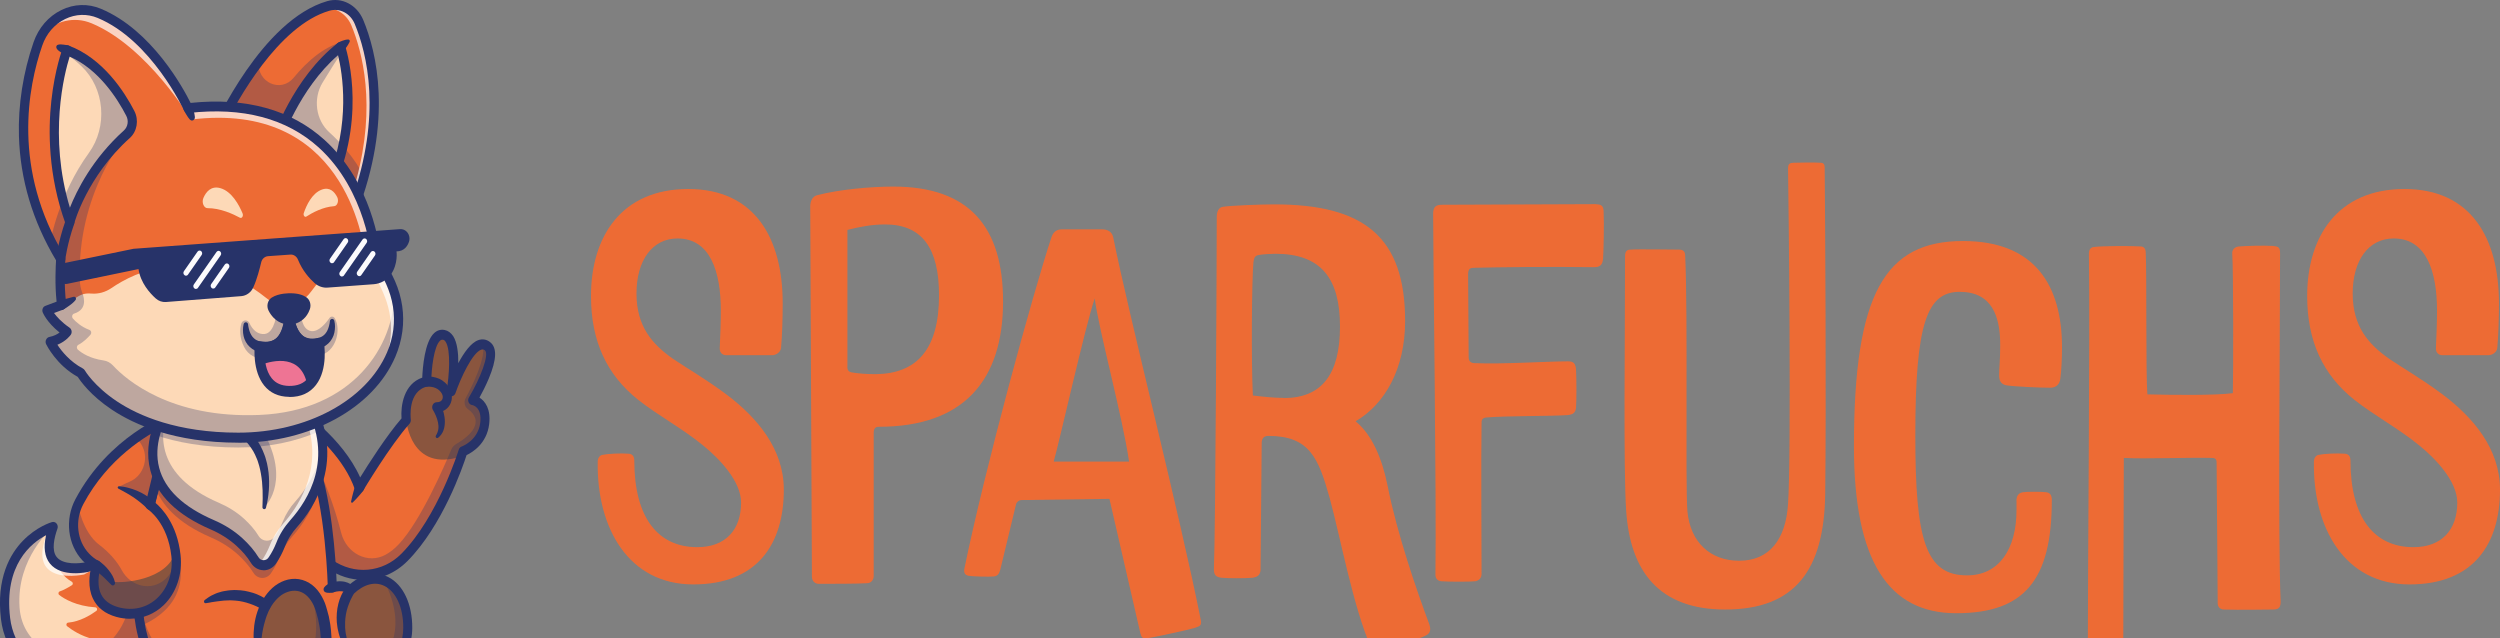 <svg width="188" height="48" viewBox="0 0 188 48" fill="none" xmlns="http://www.w3.org/2000/svg">
<rect x="0" y="0" width="188" height="48" fill="#808080" stroke="none"/>
<g id="logo" clip-path="url(#clip0_263_1137)">
<g id="Ebene_1">
<path id="Vector" d="M13.065 44.033L12.669 49.351C10.421 52.384 5.143 52.48 2.29 50.014C1.293 49.158 0.595 47.985 0.417 46.516C-0.25 40.926 3.886 39.651 4 39.617C3.448 41.159 3.708 41.953 4.24 42.355C5.08 42.996 6.598 42.627 6.598 42.627C7.37 42.145 8.074 41.89 8.715 41.794C11.527 41.374 13.06 44.033 13.06 44.033" fill="#ED6B34"/>
<path id="Vector_2" d="M5.044 47.089C5.403 47.372 6.082 47.826 6.994 48.058C7.114 48.087 7.14 48.257 7.041 48.33C6.603 48.631 5.602 49.13 4.053 48.801C3.927 48.773 3.839 48.931 3.917 49.039C4.089 49.283 4.366 49.623 4.72 49.906C4.814 49.98 4.783 50.139 4.668 50.167C4.235 50.286 3.333 50.434 2.29 50.014C1.294 49.158 0.595 47.985 0.417 46.516C-0.261 40.841 4.006 39.617 4.006 39.617C3.453 41.159 3.714 41.953 4.246 42.355C4.412 42.814 4.746 43.376 5.398 43.744C5.497 43.801 5.503 43.948 5.409 44.005C5.19 44.147 4.84 44.351 4.491 44.475C4.381 44.515 4.36 44.668 4.454 44.742C4.835 45.037 5.727 45.575 7.172 45.672C7.302 45.683 7.349 45.864 7.239 45.944C6.812 46.255 6.014 46.743 5.122 46.822C4.991 46.834 4.95 47.01 5.049 47.094" fill="#FDD9B7"/>
<g id="Group" opacity="0.3">
<path id="Vector_3" d="M13.065 44.033L12.669 49.351C10.421 52.384 5.143 52.48 2.29 50.014C1.293 49.158 0.595 47.985 0.417 46.516C-0.25 40.926 3.886 39.651 4 39.617C3.907 39.696 1.21 41.969 1.471 45.683C1.575 47.174 2.378 48.268 3.531 48.909C7.307 51.018 11.334 46.329 9.127 42.383C9.008 42.168 8.872 41.969 8.721 41.788C11.532 41.368 13.065 44.027 13.065 44.027" fill="#273369"/>
</g>
<g id="Group_2" opacity="0.7">
<path id="Vector_4" d="M3.515 40.189C2.916 41.731 3.202 42.525 3.776 42.928C4.684 43.568 6.327 43.2 6.327 43.2C7.161 42.718 7.928 42.463 8.622 42.366C10.943 42.049 12.46 43.523 13.05 44.237L13.065 44.033C13.065 44.033 11.532 41.374 8.721 41.794C8.079 41.89 7.37 42.145 6.603 42.627C6.603 42.627 5.085 42.996 4.246 42.355C3.719 41.953 3.453 41.153 4.006 39.617C3.943 39.634 2.837 39.974 1.857 41.051C2.702 40.422 3.474 40.206 3.526 40.189" fill="white"/>
</g>
<path id="Vector_5" d="M7.318 52.14C6.473 52.14 5.602 52.015 4.746 51.755C2.112 50.95 0.365 49.011 0.073 46.567C-0.297 43.483 0.761 41.658 1.716 40.671C2.749 39.6 3.865 39.271 3.912 39.26C4.037 39.226 4.173 39.265 4.256 39.373C4.345 39.481 4.366 39.628 4.319 39.758C4.073 40.45 3.86 41.38 4.261 41.885C4.746 42.497 5.972 42.383 6.467 42.276C8.731 40.875 10.478 41.368 11.553 42.032C12.711 42.746 13.326 43.795 13.352 43.84C13.394 43.908 13.41 43.988 13.404 44.067L13.008 49.385C13.003 49.459 12.977 49.532 12.935 49.589C11.725 51.222 9.602 52.14 7.318 52.14ZM3.458 40.252C2.357 40.83 0.282 42.468 0.761 46.471C1.022 48.636 2.54 50.303 4.934 51.035C7.751 51.896 10.838 51.125 12.335 49.209L12.716 44.141C12.335 43.557 10.275 40.762 6.78 42.956C6.749 42.973 6.718 42.99 6.681 42.996C6.598 43.018 4.626 43.477 3.75 42.372C3.354 41.873 3.26 41.159 3.463 40.252H3.458Z" fill="#273369"/>
<path id="Vector_6" d="M36.453 31.844C36.26 33.426 34.82 33.936 34.82 33.936C34.82 33.936 34.778 34.072 34.695 34.322C34.272 35.558 32.802 39.509 30.418 41.913C28.879 43.466 26.553 43.648 24.79 42.412L24.269 42.049L22.433 32.122L22.229 31.011C22.229 31.011 25.88 33.375 27.017 36.697C27.017 36.697 29.02 33.318 30.548 31.606C30.548 31.606 30.548 31.606 30.548 31.6C30.548 31.572 30.533 31.464 30.527 31.3C30.512 30.62 30.632 29.015 32.082 28.703C32.082 28.703 32.118 24.956 33.37 25.194C34.601 25.427 33.949 29.31 33.928 29.435C33.97 29.316 35.175 25.886 36.301 25.909C36.416 25.909 36.536 25.948 36.645 26.033C37.574 26.725 35.545 30.098 35.545 30.098C35.545 30.098 36.64 30.268 36.447 31.85" fill="#ED6B34"/>
<path id="Vector_7" d="M36.453 31.844C36.26 33.426 34.82 33.936 34.82 33.936C34.82 33.936 34.778 34.072 34.695 34.322C30.851 35.569 30.554 31.6 30.554 31.6C30.554 31.6 30.554 31.6 30.554 31.595C30.554 31.566 30.543 31.459 30.533 31.294C30.517 30.614 30.637 29.01 32.087 28.698C32.087 28.698 32.123 24.95 33.375 25.189C34.606 25.421 33.954 29.304 33.933 29.429C33.98 29.299 35.441 25.132 36.651 26.027C37.579 26.719 35.55 30.092 35.55 30.092C35.55 30.092 36.645 30.262 36.453 31.844Z" fill="#8A553E"/>
<g id="Group_3" opacity="0.3">
<path id="Vector_8" d="M36.453 31.844C36.26 33.426 34.82 33.936 34.82 33.936C34.82 33.936 34.778 34.072 34.695 34.322C34.272 35.558 32.802 39.509 30.418 41.913C28.879 43.466 26.553 43.648 24.79 42.412L24.269 42.049L22.433 32.122L22.464 32.139C22.464 32.139 24.618 35.926 25.651 40.048C26.047 41.624 27.669 42.451 29.01 41.709C29.328 41.533 29.651 41.283 29.975 40.943C31.633 39.192 33.453 34.968 33.933 33.817C34.012 33.63 34.142 33.483 34.309 33.386C34.836 33.086 35.978 32.326 35.738 31.464C35.738 31.464 35.654 31.09 35.196 30.773C34.94 30.597 34.862 30.234 35.013 29.951C35.561 28.936 36.588 26.833 36.296 25.897C36.411 25.897 36.531 25.937 36.64 26.022C37.569 26.713 35.54 30.087 35.54 30.087C35.54 30.087 36.635 30.257 36.442 31.838" fill="#273369"/>
</g>
<path id="Vector_9" d="M32.045 28.324H32.087L32.118 28.318C32.139 28.318 32.16 28.318 32.181 28.318C32.223 28.318 32.264 28.318 32.306 28.318C32.389 28.318 32.468 28.329 32.546 28.341C32.708 28.369 32.869 28.414 33.026 28.482C33.182 28.55 33.328 28.652 33.464 28.771C33.6 28.89 33.709 29.032 33.808 29.202C33.902 29.372 33.97 29.576 33.98 29.798C33.991 30.013 33.944 30.245 33.834 30.438C33.725 30.631 33.563 30.784 33.386 30.875C33.203 30.965 33.01 31 32.822 30.994L33.13 30.421C33.161 30.484 33.182 30.529 33.203 30.58C33.224 30.631 33.245 30.682 33.266 30.733C33.302 30.835 33.334 30.943 33.365 31.045C33.422 31.26 33.453 31.481 33.453 31.708C33.453 31.935 33.422 32.173 33.339 32.389C33.297 32.496 33.24 32.598 33.172 32.689C33.104 32.78 33.026 32.853 32.948 32.921C32.895 32.961 32.822 32.95 32.786 32.893C32.755 32.848 32.755 32.791 32.786 32.746C32.88 32.587 32.942 32.428 32.963 32.264C32.984 32.099 32.974 31.935 32.937 31.765C32.906 31.6 32.849 31.436 32.781 31.272C32.749 31.192 32.708 31.113 32.671 31.034C32.65 30.994 32.629 30.954 32.609 30.92C32.588 30.886 32.567 30.841 32.551 30.818L32.541 30.801C32.452 30.62 32.515 30.387 32.682 30.291C32.739 30.257 32.802 30.245 32.859 30.245C33.036 30.251 33.182 30.177 33.25 30.053C33.318 29.928 33.318 29.764 33.224 29.593C33.177 29.514 33.109 29.423 33.031 29.355C32.953 29.287 32.869 29.225 32.77 29.185C32.671 29.14 32.567 29.112 32.457 29.095C32.405 29.083 32.348 29.083 32.29 29.078C32.264 29.078 32.233 29.078 32.207 29.078C32.191 29.078 32.181 29.078 32.17 29.078H32.144H32.113C31.925 29.095 31.758 28.936 31.748 28.732C31.732 28.528 31.873 28.352 32.056 28.335" fill="#273369"/>
<path id="Vector_10" d="M27.32 36.884C27.262 36.964 27.2 37.043 27.137 37.122C27.07 37.196 27.007 37.275 26.939 37.349C26.871 37.423 26.803 37.502 26.736 37.57C26.668 37.644 26.595 37.718 26.522 37.786C26.491 37.814 26.444 37.814 26.418 37.78C26.402 37.763 26.397 37.734 26.402 37.712C26.423 37.604 26.444 37.502 26.47 37.4C26.491 37.298 26.522 37.196 26.548 37.094C26.574 36.992 26.605 36.895 26.631 36.794C26.663 36.697 26.694 36.595 26.73 36.499C26.803 36.306 27.007 36.209 27.184 36.289C27.362 36.368 27.45 36.589 27.377 36.782C27.367 36.816 27.346 36.844 27.33 36.873" fill="#273369"/>
<path id="Vector_11" d="M27.325 43.608C26.386 43.608 25.442 43.319 24.602 42.729L24.081 42.366C24.003 42.31 23.951 42.225 23.93 42.123L21.89 31.079C21.864 30.931 21.916 30.784 22.031 30.699C22.141 30.614 22.292 30.608 22.407 30.682C22.547 30.773 25.719 32.853 27.085 35.903C27.711 34.889 29.052 32.785 30.194 31.464C30.121 30.495 30.371 28.873 31.753 28.397C31.785 27.632 31.936 25.693 32.656 25.041C32.88 24.837 33.151 24.758 33.433 24.814C33.694 24.865 33.918 25.03 34.085 25.285C34.382 25.755 34.471 26.544 34.465 27.309C34.883 26.526 35.415 25.767 35.978 25.574C36.28 25.472 36.578 25.517 36.839 25.716C37.391 26.124 37.36 27.025 36.755 28.471C36.52 29.032 36.244 29.559 36.056 29.9C36.489 30.172 36.922 30.773 36.786 31.895C36.609 33.369 35.514 34.021 35.086 34.225C34.789 35.149 33.271 39.537 30.642 42.191C29.714 43.126 28.525 43.602 27.315 43.602L27.325 43.608ZM24.582 41.822L24.978 42.1C26.631 43.256 28.77 43.069 30.183 41.641C32.942 38.851 34.481 33.868 34.497 33.817C34.533 33.704 34.611 33.613 34.716 33.579C34.763 33.562 35.952 33.114 36.114 31.793C36.26 30.591 35.535 30.461 35.503 30.461C35.389 30.444 35.284 30.359 35.237 30.245C35.19 30.126 35.196 29.996 35.263 29.888C36.129 28.443 36.828 26.617 36.458 26.339C36.369 26.277 36.296 26.26 36.192 26.294C35.524 26.521 34.648 28.42 34.252 29.559C34.189 29.741 34.006 29.843 33.834 29.786C33.662 29.735 33.558 29.548 33.589 29.355C33.777 28.284 33.918 26.339 33.516 25.71C33.438 25.585 33.365 25.557 33.313 25.551C33.229 25.534 33.167 25.551 33.094 25.619C32.63 26.039 32.442 27.728 32.431 28.698C32.431 28.873 32.311 29.027 32.155 29.061C30.642 29.384 30.882 31.459 30.893 31.549C30.908 31.663 30.872 31.776 30.799 31.861C29.312 33.534 27.33 36.861 27.309 36.895C27.236 37.015 27.111 37.083 26.981 37.066C26.851 37.049 26.741 36.958 26.694 36.822C25.906 34.52 23.815 32.666 22.73 31.822L24.576 41.816L24.582 41.822Z" fill="#273369"/>
<path id="Vector_12" d="M30.663 47.185C30.663 48.79 30.037 50.167 28.973 50.933C28.405 51.341 27.706 51.579 26.913 51.579H24.451C24.034 51.579 23.7 51.188 23.7 51.188C23.491 51.675 22.881 51.789 22.881 51.789H14.74C14.181 51.789 13.623 51.641 13.138 51.341C8.924 48.744 10.437 40.881 11.647 36.589C12.132 34.866 12.57 33.721 12.57 33.721L23.34 34.135C23.617 34.809 23.846 35.563 24.039 36.357C24.91 39.94 24.983 44.181 24.983 44.181C25.99 43.891 26.35 44.396 26.35 44.396C28.457 42.412 30.663 44.084 30.663 47.185Z" fill="#ED6B34"/>
<path id="Vector_13" d="M19.981 45.524C19.981 45.524 18.026 50.434 20.821 51.789H22.881C22.881 51.789 23.413 51.811 23.7 51.188C23.7 51.188 24.848 49.651 24.42 46.613C23.992 43.568 21.291 43.013 19.976 45.53" fill="#8A553E"/>
<path id="Vector_14" d="M30.663 47.185C30.663 48.699 30.105 50.008 29.151 50.797C29.093 50.842 29.036 50.887 28.973 50.933C26.063 51.709 25.818 48.041 25.818 48.041C25.401 45.553 26.35 44.396 26.35 44.396C27.226 43.568 28.118 43.376 28.864 43.653C29.912 44.044 30.663 45.371 30.663 47.185Z" fill="#8A553E"/>
<g id="Group_4" opacity="0.3">
<path id="Vector_15" d="M24.044 36.351C23.69 38.154 22.699 39.537 22 40.32C21.583 40.79 21.233 41.329 20.998 41.93C20.816 42.4 20.592 42.797 20.378 43.109C20.049 43.591 19.366 43.58 19.058 43.075C18.73 42.542 18.307 42.083 17.9 41.709C17.295 41.159 16.602 40.734 15.866 40.416C13.31 39.316 12.121 37.927 11.652 36.589C12.137 34.866 12.575 33.721 12.575 33.721L23.346 34.135C23.622 34.809 23.851 35.563 24.044 36.357" fill="#273369"/>
</g>
<g id="Group_5" opacity="0.3">
<path id="Vector_16" d="M29.584 50.371C29.61 50.337 29.641 50.309 29.667 50.275C29.693 50.247 29.714 50.213 29.74 50.179C29.766 50.145 29.787 50.116 29.813 50.082C29.839 50.048 29.86 50.014 29.886 49.98C29.907 49.946 29.928 49.912 29.954 49.878C29.975 49.844 30.001 49.804 30.022 49.765C30.043 49.731 30.063 49.697 30.079 49.663C30.1 49.623 30.121 49.583 30.142 49.544C30.157 49.51 30.178 49.47 30.194 49.436C30.215 49.396 30.23 49.356 30.251 49.311C30.267 49.272 30.282 49.237 30.298 49.198C30.314 49.158 30.329 49.113 30.345 49.073C30.361 49.033 30.371 48.994 30.387 48.954C30.402 48.909 30.418 48.869 30.428 48.824C30.439 48.784 30.454 48.739 30.465 48.699C30.475 48.654 30.491 48.614 30.501 48.569C30.512 48.523 30.522 48.478 30.533 48.438C30.543 48.393 30.554 48.353 30.559 48.308C30.569 48.262 30.575 48.211 30.585 48.166C30.59 48.121 30.601 48.081 30.606 48.036C30.611 47.985 30.621 47.934 30.627 47.877C30.627 47.837 30.637 47.797 30.642 47.758C30.648 47.695 30.653 47.639 30.658 47.576C30.658 47.542 30.663 47.508 30.663 47.474C30.663 47.378 30.668 47.282 30.668 47.185C30.668 47.089 30.668 46.998 30.663 46.902C30.663 46.873 30.663 46.839 30.663 46.811C30.663 46.737 30.653 46.664 30.648 46.596C30.648 46.545 30.637 46.494 30.632 46.448C30.632 46.448 30.632 46.437 30.632 46.431C30.454 45.008 29.776 43.988 28.879 43.653C29.787 45.462 29.86 46.834 29.625 47.831C29.312 49.152 28.206 50.088 26.95 50.093C26.944 50.093 26.939 50.093 26.934 50.093H24.472C24.133 50.093 24.326 49.651 24.41 49.487C24.352 49.578 24.258 49.668 24.143 49.748C24.378 49.175 24.498 48.37 24.441 47.333C24.316 45.071 23.33 44.362 23.33 44.362C23.836 45.961 23.846 47.259 23.684 48.228C23.486 49.436 22.506 50.303 21.374 50.303H14.761C14.202 50.303 13.644 50.156 13.159 49.855C11.235 48.671 10.504 46.392 10.395 43.857C10.27 46.964 10.87 49.929 13.159 51.341C13.649 51.641 14.202 51.789 14.761 51.789H22.902C22.902 51.789 23.512 51.675 23.721 51.188C23.721 51.188 24.055 51.579 24.472 51.579H26.934C27.727 51.579 28.42 51.346 28.994 50.933C29.057 50.887 29.114 50.842 29.171 50.797C29.171 50.797 29.177 50.791 29.182 50.785C29.203 50.768 29.218 50.751 29.234 50.74C29.276 50.706 29.317 50.666 29.359 50.626C29.385 50.604 29.406 50.581 29.427 50.558C29.458 50.524 29.495 50.49 29.526 50.456C29.552 50.428 29.573 50.4 29.599 50.371" fill="#273369"/>
</g>
<g id="Group_6" opacity="0.3">
<path id="Vector_17" d="M13.065 40.83C13.065 40.83 15.324 45.014 10.567 47.078L10.338 46.114C10.338 46.114 14.124 45.428 13.065 40.83Z" fill="#273369"/>
</g>
<path id="Vector_18" d="M26.61 44.64C26.61 44.64 26.595 44.668 26.584 44.685C26.574 44.702 26.564 44.725 26.553 44.742C26.532 44.781 26.511 44.821 26.491 44.861C26.449 44.94 26.412 45.025 26.365 45.11C26.334 45.195 26.287 45.28 26.256 45.371C26.219 45.456 26.183 45.547 26.157 45.638C26.037 45.995 25.969 46.38 25.953 46.771C25.953 46.868 25.953 46.97 25.953 47.066C25.953 47.117 25.953 47.168 25.953 47.214L25.969 47.361C25.979 47.457 25.985 47.559 26.006 47.661L26.068 47.956C26.078 48.007 26.084 48.058 26.099 48.104L26.141 48.251L26.225 48.546C26.292 48.739 26.376 48.926 26.444 49.124V49.141C26.475 49.215 26.444 49.294 26.376 49.322C26.319 49.345 26.251 49.322 26.219 49.266C26.11 49.084 25.995 48.903 25.896 48.71L25.755 48.415L25.687 48.268C25.666 48.217 25.651 48.166 25.63 48.115L25.52 47.797C25.484 47.69 25.463 47.582 25.437 47.469C25.374 47.248 25.359 47.021 25.328 46.794C25.296 46.335 25.328 45.864 25.442 45.405C25.494 45.178 25.578 44.957 25.677 44.742C25.729 44.64 25.781 44.532 25.849 44.436C25.88 44.385 25.912 44.339 25.948 44.288C25.964 44.266 25.985 44.243 26.006 44.215L26.073 44.135C26.204 43.988 26.418 43.982 26.548 44.124C26.652 44.231 26.678 44.396 26.626 44.532L26.584 44.634L26.61 44.64Z" fill="#273369"/>
<path id="Vector_19" d="M23.45 50.933C23.476 50.899 23.518 50.831 23.549 50.774C23.58 50.712 23.617 50.649 23.648 50.587C23.679 50.524 23.711 50.456 23.737 50.388C23.763 50.32 23.794 50.252 23.82 50.184C23.846 50.116 23.872 50.048 23.893 49.974L23.956 49.759C23.977 49.685 23.987 49.612 24.008 49.538C24.023 49.464 24.044 49.391 24.05 49.317C24.149 48.722 24.149 48.104 24.081 47.491L24.05 47.265L24.034 47.151L24.013 47.038L23.924 46.584C23.841 46.289 23.773 45.972 23.669 45.711C23.46 45.184 23.126 44.742 22.694 44.543C22.48 44.441 22.24 44.407 22 44.43C21.76 44.453 21.525 44.538 21.301 44.662C21.077 44.793 20.873 44.974 20.696 45.184C20.519 45.394 20.357 45.632 20.232 45.898C20.195 45.961 20.169 46.029 20.143 46.097C20.117 46.165 20.086 46.233 20.06 46.301C20.013 46.443 19.955 46.579 19.924 46.726C19.903 46.8 19.882 46.873 19.861 46.947C19.846 47.021 19.83 47.094 19.809 47.168L19.783 47.282L19.762 47.395L19.721 47.622C19.616 48.234 19.595 48.875 19.569 49.532C19.569 49.606 19.512 49.663 19.444 49.663C19.392 49.663 19.35 49.623 19.335 49.572C19.288 49.413 19.246 49.249 19.204 49.084C19.173 48.92 19.142 48.75 19.121 48.586C19.105 48.415 19.084 48.245 19.074 48.075C19.074 47.905 19.063 47.73 19.074 47.559C19.105 46.868 19.246 46.165 19.548 45.518C19.695 45.195 19.882 44.889 20.107 44.611C20.331 44.334 20.597 44.084 20.904 43.897C21.212 43.71 21.556 43.58 21.922 43.54C22.287 43.5 22.662 43.557 23.006 43.71C23.351 43.863 23.653 44.107 23.888 44.396C24.123 44.685 24.3 45.02 24.436 45.354C24.566 45.706 24.634 46.029 24.728 46.358L24.822 46.868L24.842 46.992L24.858 47.123L24.889 47.384C24.962 48.075 24.942 48.79 24.806 49.481C24.733 49.827 24.639 50.167 24.498 50.496C24.467 50.581 24.43 50.66 24.389 50.74C24.352 50.819 24.31 50.899 24.263 50.978C24.222 51.057 24.175 51.131 24.128 51.205C24.076 51.284 24.029 51.346 23.956 51.437C23.831 51.59 23.611 51.602 23.471 51.465C23.335 51.335 23.319 51.114 23.429 50.961L23.45 50.933Z" fill="#273369"/>
<path id="Vector_20" d="M19.767 45.853L19.721 45.825C19.721 45.825 19.684 45.802 19.663 45.791C19.627 45.768 19.585 45.745 19.543 45.728C19.465 45.683 19.382 45.649 19.298 45.603C19.131 45.53 18.964 45.456 18.787 45.399C18.443 45.28 18.083 45.195 17.718 45.167C17.629 45.156 17.535 45.15 17.447 45.15C17.353 45.15 17.264 45.133 17.17 45.15L16.894 45.161C16.847 45.161 16.8 45.173 16.758 45.173L16.617 45.19C16.43 45.201 16.247 45.241 16.059 45.263C15.96 45.269 15.871 45.297 15.772 45.314C15.678 45.331 15.579 45.348 15.48 45.36H15.47C15.402 45.371 15.345 45.314 15.339 45.246C15.339 45.201 15.355 45.156 15.386 45.127C15.47 45.059 15.558 44.997 15.647 44.94C15.736 44.883 15.824 44.821 15.918 44.776C16.111 44.685 16.299 44.589 16.508 44.538C16.607 44.509 16.711 44.475 16.815 44.458L17.128 44.407C17.233 44.385 17.337 44.39 17.447 44.379C17.551 44.373 17.66 44.362 17.765 44.373C17.869 44.379 17.979 44.379 18.083 44.39L18.401 44.43C18.505 44.447 18.61 44.475 18.714 44.498C18.818 44.521 18.923 44.555 19.022 44.583C19.126 44.611 19.225 44.657 19.324 44.691C19.423 44.73 19.522 44.781 19.622 44.827C19.721 44.878 19.814 44.929 19.908 44.986C19.955 45.014 20.002 45.042 20.049 45.076C20.07 45.093 20.096 45.11 20.122 45.127C20.148 45.144 20.169 45.161 20.2 45.184C20.367 45.314 20.404 45.569 20.284 45.751C20.169 45.921 19.96 45.966 19.799 45.864L19.773 45.847L19.767 45.853Z" fill="#273369"/>
<path id="Vector_21" d="M25.087 44.538C25.041 44.555 24.994 44.566 24.942 44.572C24.895 44.577 24.842 44.583 24.79 44.583C24.686 44.583 24.587 44.583 24.472 44.538C24.363 44.498 24.305 44.368 24.342 44.248C24.347 44.226 24.363 44.203 24.373 44.181C24.446 44.078 24.529 44.01 24.618 43.954C24.66 43.925 24.707 43.897 24.748 43.874C24.796 43.852 24.837 43.829 24.889 43.818C25.072 43.767 25.26 43.891 25.307 44.09C25.348 44.277 25.254 44.47 25.087 44.538Z" fill="#273369"/>
<path id="Vector_22" d="M22.881 52.163H14.74C14.108 52.163 13.498 51.993 12.966 51.664C11.527 50.779 10.604 49.249 10.218 47.123C9.915 45.467 9.946 43.438 10.296 41.102C10.89 37.156 12.236 33.607 12.252 33.573C12.309 33.432 12.439 33.335 12.58 33.341L23.351 33.755C23.481 33.755 23.601 33.845 23.653 33.976C24.973 37.196 25.254 42.208 25.312 43.727C25.797 43.67 26.131 43.784 26.339 43.914C27.273 43.137 28.3 42.945 29.192 43.392C30.319 43.959 31.013 45.428 31.002 47.23C30.981 49.833 29.01 51.953 26.6 51.953H24.446C24.175 51.953 23.935 51.84 23.758 51.721C23.434 52.061 22.991 52.151 22.928 52.163C22.907 52.163 22.892 52.163 22.871 52.163H22.881ZM12.805 34.101C12.147 35.943 8.147 47.837 13.31 51.012C13.733 51.273 14.228 51.409 14.74 51.409H22.845C22.98 51.375 23.288 51.256 23.387 51.023C23.434 50.91 23.533 50.831 23.648 50.808C23.763 50.791 23.878 50.831 23.956 50.921C24.023 50.995 24.243 51.193 24.456 51.193H26.61C28.639 51.193 30.308 49.407 30.324 47.219C30.334 45.717 29.797 44.509 28.916 44.067C28.201 43.71 27.372 43.92 26.584 44.668C26.511 44.742 26.418 44.781 26.318 44.77C26.219 44.753 26.141 44.708 26.089 44.623C26.047 44.583 25.776 44.334 25.082 44.538C24.978 44.566 24.874 44.543 24.785 44.475C24.702 44.407 24.649 44.3 24.649 44.186C24.649 44.124 24.524 38.131 23.121 34.497L12.81 34.101H12.805Z" fill="#273369"/>
<path id="Vector_23" d="M8.835 46.023C6.28 45.331 7.234 42.582 7.26 42.502C6.968 42.361 6.697 42.145 6.457 41.89C5.482 40.864 5.268 39.271 5.852 37.956C5.889 37.876 5.925 37.797 5.967 37.723C7.166 35.461 8.82 33.919 10.202 32.927C11.678 31.872 12.851 31.442 12.851 31.442L11.282 37.956C11.282 37.956 12.81 38.948 13.191 41.471C13.206 41.567 13.217 41.669 13.227 41.771C13.227 41.794 13.232 41.822 13.232 41.845C13.488 44.555 11.396 46.72 8.83 46.017" fill="#ED6B34"/>
<path id="Vector_24" d="M8.835 46.023C6.28 45.331 7.234 42.582 7.26 42.502C7.26 42.502 7.85 43.591 8.502 43.744C9.081 43.88 12.622 43.67 13.191 41.471C13.206 41.567 13.217 41.669 13.227 41.771C13.53 44.515 11.422 46.726 8.83 46.023" fill="#8A553E"/>
<g id="Group_7" opacity="0.3">
<path id="Vector_25" d="M12.851 31.453L11.282 37.967C11.282 37.967 10.056 36.998 8.804 36.686C8.804 36.686 9.237 36.436 9.764 36.215C10.645 35.841 11.13 34.77 10.807 33.806C10.697 33.483 10.51 33.176 10.197 32.938C11.673 31.884 12.846 31.453 12.846 31.453" fill="#273369"/>
</g>
<g id="Group_8" opacity="0.3">
<path id="Vector_26" d="M8.835 46.023C6.28 45.331 7.234 42.582 7.26 42.502C6.968 42.361 6.697 42.145 6.457 41.89C5.482 40.864 5.268 39.271 5.852 37.956C5.852 37.956 6.217 40.031 7.453 40.96C8.199 41.522 8.788 42.196 9.154 42.871C9.826 44.124 11.381 44.487 12.413 43.568C12.82 43.205 13.138 42.661 13.237 41.839C13.493 44.549 11.402 46.715 8.835 46.012" fill="#273369"/>
</g>
<path id="Vector_27" d="M7.443 42.191C7.526 42.242 7.584 42.293 7.651 42.344C7.714 42.395 7.777 42.451 7.839 42.508C7.959 42.621 8.074 42.746 8.178 42.882C8.283 43.013 8.382 43.154 8.465 43.307C8.549 43.461 8.611 43.631 8.648 43.806C8.669 43.908 8.606 44.005 8.517 44.022C8.465 44.033 8.413 44.022 8.376 43.982L8.366 43.971C8.251 43.869 8.152 43.761 8.048 43.659C7.944 43.557 7.85 43.449 7.74 43.358C7.636 43.262 7.526 43.166 7.412 43.081L7.245 42.95L7.083 42.825L7.067 42.814C6.911 42.695 6.874 42.463 6.984 42.293C7.088 42.128 7.292 42.089 7.443 42.191Z" fill="#273369"/>
<path id="Vector_28" d="M11.036 38.222C11.036 38.222 11.01 38.194 10.989 38.177L10.937 38.12C10.901 38.086 10.864 38.046 10.823 38.012C10.744 37.939 10.661 37.871 10.578 37.803C10.411 37.666 10.233 37.536 10.056 37.411C9.873 37.292 9.686 37.173 9.493 37.066C9.3 36.952 9.101 36.85 8.903 36.742C8.861 36.72 8.846 36.663 8.867 36.618C8.882 36.584 8.914 36.561 8.95 36.567C9.065 36.578 9.18 36.589 9.294 36.606C9.409 36.629 9.524 36.646 9.633 36.68C9.858 36.737 10.082 36.81 10.296 36.901C10.515 36.992 10.729 37.1 10.932 37.23C11.036 37.292 11.136 37.36 11.235 37.44C11.282 37.479 11.334 37.519 11.381 37.559C11.407 37.581 11.428 37.599 11.454 37.621C11.48 37.644 11.501 37.666 11.532 37.7C11.668 37.848 11.673 38.08 11.537 38.228C11.402 38.375 11.188 38.381 11.052 38.233L11.047 38.222H11.036Z" fill="#273369"/>
<path id="Vector_29" d="M9.795 46.533C9.451 46.533 9.101 46.488 8.752 46.392C7.907 46.159 7.312 45.7 6.989 45.014C6.582 44.158 6.728 43.188 6.848 42.695C6.634 42.559 6.426 42.378 6.222 42.168C5.085 40.972 4.861 39.067 5.669 37.542C8.189 32.797 12.559 31.164 12.742 31.096C12.862 31.05 12.992 31.084 13.086 31.175C13.18 31.272 13.217 31.413 13.185 31.544L11.678 37.803C12.168 38.216 13.321 39.413 13.576 41.726C13.738 43.183 13.258 44.594 12.304 45.513C11.61 46.176 10.734 46.522 9.8 46.528L9.795 46.533ZM12.34 32.082C11.062 32.706 8.105 34.452 6.264 37.916C5.612 39.146 5.789 40.671 6.697 41.629C6.932 41.873 7.166 42.054 7.396 42.168C7.568 42.247 7.646 42.463 7.578 42.65C7.578 42.661 7.177 43.795 7.599 44.679C7.829 45.161 8.272 45.49 8.914 45.666C9.999 45.961 11.062 45.706 11.84 44.963C12.638 44.197 13.018 43.052 12.888 41.828C12.612 39.316 11.167 38.33 11.104 38.29C10.974 38.205 10.911 38.035 10.948 37.876L12.34 32.088V32.082Z" fill="#273369"/>
<path id="Vector_30" d="M22.094 39.367C21.677 39.838 21.327 40.376 21.092 40.977C20.91 41.448 20.686 41.845 20.472 42.157C20.143 42.639 19.46 42.627 19.152 42.123C18.823 41.59 18.401 41.125 17.994 40.756C17.389 40.206 16.695 39.781 15.96 39.464C11.386 37.496 11.188 34.599 11.668 32.723C11.949 31.617 12.466 30.863 12.466 30.863C18.75 32.235 23.121 30.098 23.121 30.098C23.591 30.903 23.893 31.68 24.07 32.417C24.848 35.682 23.137 38.194 22.094 39.367Z" fill="#FDD9B7"/>
<g id="Group_9" opacity="0.3">
<path id="Vector_31" d="M24.222 33.256C24.06 35.308 22.949 36.879 22.203 37.718C21.812 38.154 21.489 38.664 21.264 39.226C21.092 39.668 20.884 40.036 20.68 40.331C20.372 40.785 19.731 40.768 19.444 40.297C19.142 39.798 18.74 39.367 18.359 39.016C17.791 38.5 17.144 38.103 16.456 37.808C11.647 35.739 12.001 32.57 12.622 30.892C12.57 30.88 12.518 30.869 12.466 30.858C12.466 30.858 8.689 36.334 15.955 39.458C16.69 39.776 17.384 40.201 17.989 40.751C18.401 41.125 18.823 41.584 19.147 42.117C19.455 42.621 20.138 42.639 20.466 42.151C20.686 41.833 20.904 41.442 21.087 40.972C21.322 40.371 21.671 39.832 22.088 39.362C23.043 38.29 24.55 36.108 24.216 33.256" fill="#273369"/>
</g>
<g id="Group_10" opacity="0.3">
<path id="Vector_32" d="M19.861 38.165C19.861 38.165 21.823 36.425 19.981 32.785L18.49 32.814C18.49 32.814 20.18 33.596 19.867 38.16" fill="#273369"/>
</g>
<g id="Group_11" opacity="0.3">
<path id="Vector_33" d="M24.07 32.411C22.292 33.199 20.2 33.653 17.916 33.653C15.355 33.653 13.3 33.267 11.668 32.717C11.949 31.612 12.466 30.858 12.466 30.858C18.75 32.23 23.121 30.092 23.121 30.092C23.591 30.897 23.893 31.674 24.07 32.411Z" fill="#273369"/>
</g>
<g id="Group_12" opacity="0.7">
<path id="Vector_34" d="M24.07 32.411C23.893 31.674 23.591 30.897 23.121 30.092C23.121 30.092 22.902 30.2 22.485 30.353C22.871 31.067 23.132 31.753 23.288 32.411C24.065 35.677 22.355 38.188 21.311 39.362C20.894 39.832 20.545 40.371 20.31 40.972C20.127 41.442 19.903 41.839 19.689 42.151C19.616 42.259 19.528 42.338 19.428 42.395C19.767 42.593 20.216 42.514 20.466 42.151C20.68 41.833 20.904 41.442 21.087 40.972C21.322 40.371 21.671 39.832 22.088 39.362C23.132 38.188 24.848 35.671 24.065 32.411" fill="white"/>
</g>
<path id="Vector_35" d="M14.729 30.846C14.849 30.846 14.948 30.846 15.058 30.858C15.162 30.863 15.266 30.875 15.371 30.886C15.579 30.909 15.783 30.948 15.991 30.988C16.403 31.073 16.805 31.204 17.196 31.374C17.587 31.544 17.963 31.765 18.312 32.037C18.662 32.309 18.975 32.632 19.246 32.995C19.308 33.091 19.382 33.176 19.439 33.279L19.611 33.573C19.71 33.777 19.814 33.987 19.887 34.203L19.945 34.361C19.966 34.418 19.976 34.469 19.992 34.526C20.023 34.633 20.054 34.747 20.081 34.855C20.122 35.081 20.174 35.302 20.195 35.529C20.294 36.431 20.216 37.338 20.002 38.182C19.981 38.262 19.908 38.307 19.835 38.285C19.773 38.267 19.731 38.205 19.736 38.137C19.773 37.281 19.767 36.436 19.622 35.626C19.595 35.422 19.538 35.229 19.491 35.03C19.465 34.934 19.428 34.838 19.402 34.741C19.387 34.696 19.371 34.645 19.355 34.599L19.298 34.463C19.23 34.276 19.136 34.106 19.043 33.931L18.886 33.687C18.834 33.607 18.771 33.534 18.719 33.454C18.25 32.848 17.619 32.394 16.93 32.094C16.586 31.941 16.221 31.827 15.851 31.742C15.668 31.703 15.48 31.663 15.293 31.64C15.199 31.629 15.105 31.617 15.011 31.606C14.922 31.595 14.818 31.589 14.74 31.589H14.729C14.541 31.589 14.39 31.413 14.39 31.209C14.39 31.005 14.547 30.846 14.729 30.841" fill="#273369"/>
<path id="Vector_36" d="M19.825 42.882C19.825 42.882 19.804 42.882 19.794 42.882C19.418 42.871 19.074 42.661 18.87 42.327C18.604 41.89 18.234 41.454 17.775 41.04C17.222 40.541 16.57 40.127 15.835 39.809C13.316 38.727 11.793 37.236 11.308 35.382C10.661 32.899 12.132 30.727 12.194 30.637C12.273 30.523 12.408 30.467 12.539 30.495C18.625 31.822 22.944 29.775 22.986 29.752C23.142 29.679 23.325 29.735 23.419 29.894C26.12 34.554 23.57 38.256 22.344 39.628C21.932 40.087 21.619 40.592 21.416 41.125C21.244 41.567 21.019 41.992 20.753 42.383C20.534 42.701 20.19 42.888 19.825 42.888V42.882ZM12.627 31.277C12.314 31.822 11.516 33.449 11.97 35.183C12.393 36.799 13.78 38.12 16.085 39.112C16.888 39.458 17.608 39.912 18.213 40.462C18.724 40.926 19.136 41.414 19.439 41.907C19.522 42.043 19.658 42.123 19.809 42.128C19.966 42.128 20.107 42.06 20.195 41.924C20.43 41.584 20.623 41.21 20.779 40.819C21.019 40.201 21.379 39.622 21.849 39.095C23.194 37.581 25.103 34.486 22.986 30.552C21.922 30.994 18.005 32.377 12.632 31.266L12.627 31.277Z" fill="#273369"/>
<path id="Vector_37" d="M27.377 13.26C27.148 14.111 26.861 14.989 26.506 15.908C26.506 15.908 26.016 14.865 24.942 13.646C24.013 12.591 22.652 11.401 20.795 10.636C19.538 10.12 18.052 9.796 16.32 9.853C16.32 9.853 17.509 7.183 19.439 4.654C20.852 2.801 22.662 1.032 24.691 0.442C25.625 0.17 26.595 0.692 26.997 1.644C27.826 3.634 28.89 7.659 27.377 13.255" fill="#ED6B34"/>
<path id="Vector_38" d="M24.942 13.652C24.013 12.597 22.652 11.406 20.795 10.641C20.795 10.641 22.276 6.128 25.614 3.526C25.614 3.526 27.215 8.249 24.947 13.652" fill="#FDD9B7"/>
<g id="Group_13" opacity="0.3">
<path id="Vector_39" d="M27.377 13.26C27.148 14.111 26.861 14.989 26.506 15.908C26.506 15.908 26.016 14.865 24.942 13.646C24.013 12.591 22.652 11.401 20.795 10.636C19.538 10.12 18.052 9.796 16.32 9.853C16.32 9.853 17.509 7.183 19.439 4.654C19.34 6.225 21.134 7.007 22.088 5.839C23.043 4.671 24.54 3.254 26.282 3.05C26.282 3.05 25.223 4.609 24.253 6.219C23.528 7.421 23.747 9.025 24.759 9.944C25.619 10.721 26.621 11.832 27.377 13.255" fill="#273369"/>
</g>
<g id="Group_14" opacity="0.7">
<path id="Vector_40" d="M26.997 1.65C26.6 0.692 25.625 0.176 24.691 0.448C24.347 0.544 24.013 0.68 23.684 0.845C23.825 0.794 23.971 0.743 24.112 0.697C25.046 0.425 26.016 0.947 26.418 1.899C27.247 3.889 28.311 7.914 26.798 13.51C26.637 14.116 26.438 14.746 26.214 15.386C26.407 15.71 26.501 15.908 26.501 15.908C26.861 14.989 27.148 14.105 27.372 13.26C28.885 7.665 27.821 3.634 26.991 1.65" fill="white"/>
</g>
<path id="Vector_41" d="M24.942 14.026C24.895 14.026 24.842 14.014 24.801 13.992C24.629 13.907 24.55 13.686 24.629 13.493C26.397 9.292 25.745 5.476 25.421 4.15C22.485 6.684 21.134 10.726 21.118 10.766C21.056 10.959 20.858 11.061 20.68 10.993C20.503 10.925 20.409 10.709 20.472 10.517C20.534 10.329 22.026 5.862 25.411 3.226C25.5 3.158 25.609 3.135 25.713 3.175C25.818 3.209 25.896 3.294 25.938 3.402C26.006 3.6 27.565 8.334 25.26 13.81C25.202 13.946 25.077 14.031 24.947 14.031L24.942 14.026Z" fill="#273369"/>
<path id="Vector_42" d="M25.406 3.226C25.52 3.152 25.64 3.101 25.771 3.056C25.901 3.01 26.032 2.971 26.193 2.971C26.251 2.971 26.303 3.022 26.303 3.09C26.303 3.107 26.303 3.124 26.292 3.141V3.152C26.225 3.288 26.151 3.407 26.073 3.521C25.995 3.634 25.912 3.742 25.823 3.832C25.682 3.974 25.463 3.968 25.333 3.815C25.202 3.662 25.207 3.424 25.348 3.282C25.369 3.265 25.39 3.248 25.411 3.231L25.406 3.226Z" fill="#273369"/>
<path id="Vector_43" d="M26.506 16.288C26.376 16.288 26.261 16.208 26.198 16.084C26.193 16.067 25.458 14.542 23.872 13.068C21.76 11.1 19.225 10.148 16.33 10.233C16.21 10.233 16.096 10.171 16.033 10.063C15.965 9.955 15.96 9.813 16.012 9.694C16.158 9.36 19.705 1.502 24.608 0.085C25.703 -0.232 26.84 0.363 27.315 1.497C28.311 3.895 29.578 8.98 26.824 16.061C26.772 16.197 26.652 16.282 26.522 16.288H26.511H26.506ZM16.889 9.479C20.419 9.536 22.876 11.14 24.342 12.518C25.374 13.487 26.058 14.462 26.438 15.08C28.749 8.623 27.596 4.014 26.678 1.803C26.345 1.003 25.547 0.584 24.78 0.805C20.899 1.928 17.786 7.676 16.889 9.479Z" fill="#273369"/>
<path id="Vector_44" d="M17.921 32.916C8.804 32.916 6.087 28.052 6.087 28.052C4.501 27.224 3.781 25.71 3.781 25.71C4.642 25.546 5.038 24.967 5.038 24.967C3.839 24.134 3.536 23.352 3.536 23.352L4.642 22.938C4.423 21.367 4.574 19.48 4.574 19.48C0.589 12.915 1.659 6.735 2.848 3.3C3.547 1.287 5.617 0.232 7.464 1.003C11.683 2.767 14.14 8.135 14.14 8.135C27.409 6.622 28.306 19.474 28.306 19.474C28.937 20.29 29.38 21.124 29.651 21.957C31.419 27.422 25.828 32.916 17.921 32.916Z" fill="#ED6B34"/>
<path id="Vector_45" d="M17.921 32.916C8.804 32.916 6.087 28.052 6.087 28.052C4.501 27.224 3.781 25.71 3.781 25.71C4.642 25.546 5.038 24.967 5.038 24.967C3.839 24.134 3.536 23.352 3.536 23.352L4.642 22.938C4.642 22.938 5.117 22.745 5.612 22.45C5.982 22.229 6.243 22.019 6.874 22.076C7.406 22.121 7.933 21.968 8.382 21.662C10.113 20.472 14.719 18.164 20.039 22.422C20.456 22.756 20.962 22.944 21.483 22.944C22.229 22.944 22.933 22.569 23.392 21.929C24.248 20.733 25.948 18.975 28.316 19.485C33.078 25.625 27.049 32.927 17.932 32.927" fill="#FDD9B7"/>
<path id="Vector_46" d="M18.052 16.378C17.53 16.095 16.565 15.647 15.605 15.653C15.329 15.653 15.152 15.228 15.293 14.893C15.496 14.417 15.882 13.952 16.576 14.15C17.436 14.4 17.979 15.415 18.244 16.055C18.318 16.237 18.187 16.447 18.052 16.373" fill="#FDD9B7"/>
<path id="Vector_47" d="M23.033 16.288C23.471 16.004 24.29 15.556 25.124 15.505C25.369 15.488 25.5 15.109 25.359 14.825C25.155 14.423 24.796 14.037 24.201 14.258C23.46 14.53 23.043 15.443 22.845 16.021C22.787 16.186 22.913 16.361 23.033 16.288Z" fill="#FDD9B7"/>
<g id="Group_15" opacity="0.3">
<path id="Vector_48" d="M17.921 32.916C8.804 32.916 6.087 28.052 6.087 28.052C4.501 27.224 3.781 25.71 3.781 25.71C4.642 25.546 5.038 24.967 5.038 24.967C3.839 24.134 3.536 23.352 3.536 23.352L4.642 22.938C4.423 21.367 4.574 19.48 4.574 19.48C4.574 19.48 5.372 13.878 9.545 10.108C9.435 10.239 5.769 14.559 6.003 21.09C6.014 21.413 6.076 21.736 6.191 22.031C6.368 22.484 6.514 23.289 5.57 23.584C5.424 23.63 5.377 23.834 5.482 23.953C5.711 24.213 6.118 24.582 6.723 24.809C6.864 24.86 6.906 25.052 6.801 25.172C6.598 25.404 6.269 25.738 5.899 25.925C5.763 25.994 5.742 26.198 5.862 26.3C6.17 26.566 6.77 26.957 7.787 27.105C8.058 27.144 8.309 27.28 8.502 27.49C9.451 28.522 12.82 31.481 19.502 31.204C26.553 30.914 29.672 25.988 29.651 21.968C31.419 27.433 25.828 32.927 17.921 32.927" fill="#273369"/>
</g>
<g id="Group_16" opacity="0.3">
<path id="Vector_49" d="M20.811 23.499C20.811 23.499 20.675 25.024 19.908 25.115C19.397 25.172 18.99 24.809 18.766 24.31C18.631 24.004 18.229 24.032 18.14 24.355C18.02 24.797 18.01 25.387 18.349 26.079C18.98 27.36 20.899 27.195 21.603 26.561C21.796 26.385 22.068 26.362 22.287 26.498C22.631 26.708 23.194 26.901 23.992 26.742C25.296 26.487 25.677 24.775 25.171 23.924C25.077 23.771 24.869 23.771 24.769 23.924C24.503 24.31 23.956 24.967 23.413 24.899C22.647 24.797 22.636 23.578 22.636 23.578L20.816 23.51L20.811 23.499Z" fill="#273369"/>
</g>
<g id="Group_17" opacity="0.7">
<path id="Vector_50" d="M6.89 1.752C11.11 3.515 14.359 8.991 14.359 8.991C25.771 7.574 27.325 17.864 27.497 19.485C27.513 19.621 27.56 19.752 27.638 19.859C28.233 20.681 28.822 21.929 29.078 22.705C29.761 24.826 29.338 26.946 28.107 28.754C29.771 26.804 30.434 24.378 29.651 21.957C29.38 21.124 28.937 20.29 28.306 19.474C28.306 19.474 27.403 6.622 14.14 8.135C14.14 8.135 11.688 2.767 7.464 1.003C5.857 0.334 4.089 1.043 3.192 2.557C4.157 1.576 5.576 1.202 6.885 1.752" fill="white"/>
</g>
<g id="Group_18" opacity="0.7">
<path id="Vector_51" d="M4.459 25.71C4.386 25.659 4.313 25.608 4.251 25.557C4.115 25.619 3.959 25.67 3.781 25.704C3.781 25.704 3.86 25.869 4.021 26.118C4.319 25.92 4.459 25.71 4.459 25.71Z" fill="white"/>
</g>
<g id="Group_19" opacity="0.7">
<path id="Vector_52" d="M4.006 23.17L3.531 23.346C3.531 23.346 3.599 23.516 3.787 23.782L4.063 23.68C4.042 23.51 4.021 23.34 4.006 23.17Z" fill="white"/>
</g>
<path id="Vector_53" d="M5.252 16.707C5.252 16.707 6.186 13.113 9.54 10.097C9.962 9.717 10.072 9.054 9.8 8.532C9.091 7.155 7.526 4.694 5.033 3.776C5.033 3.776 2.743 9.762 5.252 16.707Z" fill="#FDD9B7"/>
<g id="Group_20" opacity="0.3">
<path id="Vector_54" d="M3.802 18.091C3.802 18.091 4.418 14.627 6.681 11.503C8.121 9.513 7.876 6.633 6.118 4.972C5.659 4.535 5.137 4.127 4.559 3.787C4.444 3.719 4.501 3.532 4.632 3.555C5.393 3.685 6.885 4.286 8.715 6.769C8.715 6.769 9.566 7.994 9.806 8.544C9.806 8.544 10.16 9.292 9.806 9.768C9.806 9.768 5.325 13.425 4.574 19.48L3.807 18.096L3.802 18.091Z" fill="#273369"/>
</g>
<path id="Vector_55" d="M4.569 19.848C4.569 19.848 4.543 19.848 4.527 19.848C4.339 19.825 4.204 19.638 4.225 19.434C4.23 19.383 4.36 18.227 4.929 16.583C4.997 16.39 5.195 16.293 5.372 16.361C5.55 16.435 5.638 16.651 5.576 16.843C5.038 18.397 4.913 19.508 4.908 19.519C4.887 19.712 4.736 19.848 4.564 19.848H4.569Z" fill="#273369"/>
<path id="Vector_56" d="M4.918 4.133C4.809 4.076 4.699 4.014 4.59 3.94C4.538 3.906 4.486 3.872 4.433 3.832C4.381 3.793 4.329 3.747 4.293 3.696L4.261 3.645C4.209 3.56 4.225 3.447 4.303 3.39C4.324 3.373 4.345 3.368 4.366 3.362C4.449 3.339 4.512 3.339 4.579 3.339C4.647 3.339 4.71 3.351 4.772 3.356C4.898 3.373 5.023 3.39 5.148 3.424C5.336 3.47 5.45 3.674 5.409 3.878C5.367 4.082 5.179 4.207 4.991 4.161C4.971 4.156 4.944 4.144 4.924 4.133" fill="#273369"/>
<path id="Vector_57" d="M5.252 17.081C5.111 17.081 4.981 16.985 4.934 16.843C3.609 13.181 3.62 9.791 3.86 7.591C4.12 5.204 4.689 3.696 4.715 3.628C4.783 3.447 4.971 3.356 5.143 3.419C7.745 4.377 9.367 6.916 10.103 8.345C10.457 9.031 10.312 9.887 9.759 10.38C6.525 13.289 5.591 16.77 5.581 16.804C5.539 16.957 5.414 17.07 5.268 17.076C5.263 17.076 5.257 17.076 5.252 17.076V17.081ZM5.237 4.258C4.84 5.528 3.625 10.216 5.257 15.619C5.774 14.315 6.958 11.934 9.32 9.808C9.613 9.541 9.691 9.082 9.498 8.714C8.841 7.438 7.438 5.216 5.237 4.258Z" fill="#273369"/>
<path id="Vector_58" d="M21.838 22.053C21.838 22.053 20.978 22.025 20.43 22.382C20.122 22.581 20.023 23.017 20.195 23.357C20.279 23.527 20.404 23.72 20.581 23.902C21.442 24.775 22.866 24.474 23.288 23.284C23.293 23.267 23.299 23.25 23.309 23.227C23.413 22.898 23.299 22.53 23.027 22.348C22.793 22.189 22.417 22.053 21.838 22.053Z" fill="#273369"/>
<path id="Vector_59" d="M4.522 22.581L5.028 22.456L5.529 22.32H5.539C5.617 22.297 5.69 22.348 5.711 22.428C5.722 22.479 5.711 22.53 5.68 22.564C5.612 22.649 5.539 22.722 5.466 22.785C5.393 22.853 5.315 22.91 5.237 22.966C5.158 23.023 5.08 23.079 5.002 23.131C4.924 23.182 4.84 23.233 4.757 23.278C4.585 23.374 4.376 23.301 4.287 23.113C4.199 22.927 4.266 22.7 4.439 22.603C4.465 22.586 4.491 22.581 4.522 22.569" fill="#273369"/>
<path id="Vector_60" d="M14.453 7.977C14.505 8.107 14.541 8.243 14.578 8.379C14.594 8.447 14.609 8.521 14.625 8.589C14.635 8.663 14.651 8.731 14.656 8.804C14.667 8.935 14.578 9.054 14.458 9.065C14.39 9.071 14.328 9.042 14.281 8.997C14.234 8.946 14.192 8.889 14.15 8.833C14.108 8.776 14.072 8.719 14.036 8.657C13.962 8.538 13.889 8.419 13.832 8.294C13.743 8.107 13.811 7.886 13.983 7.79C14.155 7.693 14.359 7.767 14.447 7.954C14.447 7.96 14.453 7.971 14.458 7.982" fill="#273369"/>
<path id="Vector_61" d="M22.047 23.408C22.047 23.454 22.057 23.516 22.062 23.573L22.088 23.748C22.109 23.868 22.13 23.981 22.156 24.094C22.214 24.321 22.276 24.537 22.37 24.724C22.459 24.916 22.574 25.075 22.709 25.194C22.84 25.319 23.001 25.387 23.179 25.432C23.226 25.438 23.267 25.449 23.314 25.455C23.361 25.455 23.408 25.466 23.46 25.461C23.564 25.461 23.664 25.461 23.763 25.444C23.862 25.432 23.956 25.41 24.039 25.381C24.128 25.353 24.206 25.313 24.279 25.262C24.352 25.211 24.42 25.149 24.477 25.075C24.535 25.001 24.592 24.916 24.634 24.82C24.675 24.724 24.717 24.616 24.743 24.508C24.775 24.401 24.795 24.276 24.806 24.168V24.14C24.822 24.038 24.91 23.97 24.999 23.981C25.067 23.992 25.124 24.049 25.14 24.117C25.176 24.27 25.192 24.412 25.192 24.559C25.192 24.707 25.176 24.86 25.145 25.013C25.114 25.166 25.056 25.313 24.978 25.455C24.9 25.597 24.801 25.727 24.681 25.835C24.446 26.056 24.154 26.186 23.878 26.243L23.773 26.266L23.669 26.277C23.601 26.288 23.533 26.288 23.46 26.294C23.392 26.294 23.319 26.294 23.246 26.294C23.173 26.294 23.1 26.277 23.027 26.271C22.73 26.22 22.433 26.084 22.193 25.869C22.13 25.818 22.078 25.761 22.021 25.704C21.968 25.642 21.916 25.585 21.875 25.517C21.786 25.387 21.708 25.251 21.645 25.115C21.52 24.837 21.442 24.548 21.395 24.264C21.369 24.123 21.353 23.981 21.348 23.834C21.348 23.76 21.337 23.692 21.343 23.618C21.343 23.544 21.343 23.476 21.348 23.391C21.358 23.187 21.52 23.029 21.713 23.04C21.885 23.051 22.021 23.199 22.036 23.38V23.408H22.047Z" fill="#273369"/>
<path id="Vector_62" d="M22.115 23.646C22.115 23.732 22.12 23.799 22.12 23.873C22.12 23.947 22.12 24.015 22.115 24.089C22.104 24.23 22.088 24.372 22.068 24.52C22.021 24.803 21.942 25.092 21.817 25.37C21.755 25.506 21.682 25.642 21.588 25.772C21.546 25.84 21.494 25.897 21.442 25.959C21.384 26.016 21.332 26.073 21.27 26.124C21.03 26.339 20.732 26.475 20.435 26.526C20.362 26.538 20.289 26.549 20.216 26.549C20.143 26.549 20.07 26.555 20.002 26.549C19.934 26.549 19.867 26.549 19.794 26.532L19.689 26.521L19.585 26.498C19.308 26.441 19.016 26.311 18.782 26.09C18.662 25.982 18.563 25.852 18.484 25.71C18.406 25.568 18.349 25.421 18.317 25.268C18.281 25.115 18.271 24.967 18.271 24.814C18.271 24.661 18.286 24.525 18.323 24.372C18.349 24.276 18.438 24.213 18.531 24.242C18.599 24.259 18.646 24.321 18.657 24.395V24.423C18.672 24.525 18.693 24.656 18.724 24.763C18.75 24.877 18.792 24.979 18.834 25.075C18.881 25.172 18.933 25.256 18.99 25.33C19.053 25.404 19.121 25.461 19.189 25.517C19.262 25.568 19.345 25.602 19.428 25.636C19.512 25.67 19.606 25.687 19.705 25.699C19.804 25.71 19.903 25.716 20.007 25.716C20.06 25.716 20.107 25.71 20.154 25.71C20.2 25.71 20.247 25.693 20.289 25.687C20.466 25.642 20.623 25.574 20.759 25.449C20.889 25.33 21.009 25.172 21.098 24.979C21.191 24.792 21.259 24.57 21.311 24.349C21.337 24.236 21.358 24.123 21.379 24.004L21.405 23.828C21.41 23.771 21.421 23.709 21.421 23.663V23.635C21.442 23.431 21.609 23.278 21.796 23.301C21.968 23.318 22.099 23.471 22.109 23.652" fill="#273369"/>
<path id="Vector_63" d="M23.126 29.027C22.793 29.282 22.339 29.44 21.729 29.435C20.294 29.412 19.778 28.363 19.601 27.439C19.46 26.719 19.533 26.079 19.533 26.079C21.703 26.453 21.75 24.009 21.75 24.009C22.287 26.526 23.987 25.812 23.987 25.812C24.076 26.334 24.216 28.193 23.121 29.027" fill="#273369"/>
<path id="Vector_64" d="M23.126 29.027C22.793 29.282 22.339 29.44 21.729 29.435C20.294 29.412 19.778 28.363 19.601 27.439C20.597 27.071 22.709 26.606 23.121 29.027" fill="#EE7494"/>
<path id="Vector_65" d="M21.776 29.843C21.776 29.843 21.744 29.843 21.723 29.843C20.941 29.832 20.315 29.548 19.867 28.993C18.97 27.881 19.147 26.101 19.157 26.027C19.168 25.914 19.225 25.812 19.303 25.75C19.387 25.682 19.491 25.653 19.59 25.67C20.107 25.761 20.519 25.67 20.811 25.41C21.343 24.933 21.374 24.009 21.374 23.998C21.379 23.794 21.525 23.618 21.713 23.601C21.901 23.578 22.078 23.715 22.12 23.919C22.276 24.65 22.547 25.132 22.923 25.359C23.372 25.619 23.851 25.438 23.851 25.432C23.956 25.393 24.076 25.398 24.17 25.461C24.269 25.523 24.337 25.625 24.357 25.744C24.373 25.823 24.691 27.745 23.758 28.953C23.293 29.554 22.626 29.854 21.77 29.854L21.776 29.843ZM19.893 26.521C19.893 27.025 19.976 27.887 20.435 28.448C20.738 28.823 21.165 29.01 21.729 29.021C22.381 29.032 22.855 28.834 23.179 28.414C23.632 27.825 23.69 26.901 23.658 26.305C23.366 26.334 22.97 26.311 22.574 26.084C22.276 25.909 22.021 25.653 21.817 25.308C21.697 25.568 21.53 25.823 21.296 26.039C20.92 26.379 20.451 26.543 19.893 26.526V26.521Z" fill="#273369"/>
<path id="Vector_66" d="M17.921 33.29C13.133 33.29 10.103 31.935 8.403 30.801C6.807 29.735 6.055 28.664 5.847 28.341C4.24 27.456 3.5 25.942 3.468 25.88C3.416 25.772 3.416 25.648 3.468 25.54C3.515 25.432 3.609 25.359 3.719 25.336C4.058 25.273 4.308 25.132 4.48 25.007C3.505 24.225 3.229 23.522 3.213 23.493C3.176 23.397 3.176 23.289 3.213 23.199C3.249 23.102 3.322 23.034 3.416 23L4.256 22.683C4.115 21.39 4.188 20.007 4.214 19.576C2.457 16.639 1.518 13.498 1.424 10.233C1.356 7.892 1.737 5.454 2.524 3.175C2.9 2.092 3.641 1.23 4.616 0.754C5.565 0.289 6.624 0.255 7.584 0.658C11.428 2.262 13.801 6.667 14.333 7.739C18.505 7.308 21.895 8.249 24.41 10.528C27.951 13.737 28.556 18.487 28.634 19.326C30.408 21.668 30.794 24.327 29.73 26.827C28.076 30.693 23.33 33.295 17.916 33.295L17.921 33.29ZM4.319 25.931C4.632 26.407 5.263 27.201 6.233 27.711C6.29 27.745 6.342 27.791 6.379 27.853C6.384 27.864 7.062 29.032 8.804 30.189C10.421 31.26 13.316 32.536 17.916 32.536C23.064 32.536 27.56 30.109 29.104 26.504C30.069 24.253 29.688 21.838 28.04 19.712C27.993 19.65 27.967 19.576 27.961 19.497C27.961 19.445 27.555 14.338 23.966 11.089C21.551 8.906 18.255 8.033 14.176 8.498C14.036 8.515 13.895 8.43 13.832 8.294C13.806 8.243 11.386 3.033 7.344 1.349C6.551 1.02 5.685 1.049 4.903 1.429C4.1 1.82 3.484 2.528 3.176 3.43C2.102 6.537 0.892 12.727 4.861 19.264C4.903 19.332 4.924 19.417 4.918 19.502C4.918 19.519 4.772 21.362 4.986 22.87C5.012 23.051 4.913 23.221 4.757 23.278L4.063 23.539C4.261 23.811 4.616 24.219 5.226 24.639C5.31 24.695 5.362 24.786 5.383 24.888C5.398 24.99 5.377 25.098 5.32 25.177C5.304 25.2 4.986 25.653 4.329 25.92L4.319 25.931Z" fill="#273369"/>
<path id="Vector_67" d="M4.819 19.786L10.04 18.709L30.084 17.229C30.465 17.201 30.794 17.529 30.794 17.943C30.794 18.023 30.783 18.102 30.757 18.176C30.679 18.419 30.444 18.907 29.818 18.901C29.818 18.901 29.954 19.831 29.406 20.625C29.098 21.073 28.619 21.333 28.107 21.373L24.634 21.628C24.284 21.657 23.94 21.532 23.664 21.294C23.278 20.948 22.746 20.364 22.407 19.525C22.308 19.281 22.083 19.128 21.843 19.145L20.159 19.264C19.914 19.281 19.7 19.468 19.642 19.729C19.528 20.211 19.324 21.005 19.048 21.611C18.881 21.985 18.537 22.235 18.151 22.269L12.481 22.711C12.205 22.734 11.928 22.637 11.714 22.445C11.271 22.048 10.567 21.271 10.416 20.234L5.054 21.345C4.845 21.39 4.637 21.299 4.506 21.112C4.339 20.869 4.193 20.483 4.454 20.041C4.532 19.905 4.663 19.82 4.809 19.786" fill="#273369"/>
<path id="Vector_68" d="M16.038 21.702C15.997 21.702 15.955 21.691 15.918 21.657C15.835 21.588 15.814 21.453 15.882 21.362L16.904 19.893C16.967 19.803 17.092 19.78 17.175 19.854C17.259 19.922 17.28 20.058 17.212 20.148L16.19 21.617C16.153 21.674 16.096 21.702 16.033 21.702H16.038Z" fill="#FCFBFD"/>
<path id="Vector_69" d="M13.989 20.733C13.947 20.733 13.905 20.721 13.869 20.687C13.785 20.619 13.764 20.483 13.832 20.392L14.854 18.924C14.917 18.833 15.042 18.811 15.126 18.884C15.209 18.952 15.23 19.088 15.162 19.179L14.14 20.647C14.103 20.704 14.046 20.733 13.983 20.733H13.989Z" fill="#FCFBFD"/>
<path id="Vector_70" d="M14.734 21.73C14.693 21.73 14.651 21.719 14.614 21.685C14.531 21.617 14.51 21.481 14.578 21.39L16.283 18.947C16.346 18.856 16.471 18.833 16.555 18.907C16.638 18.975 16.659 19.111 16.591 19.202L14.886 21.645C14.849 21.702 14.792 21.73 14.729 21.73H14.734Z" fill="#FCFBFD"/>
<path id="Vector_71" d="M27.023 20.767C26.981 20.767 26.939 20.755 26.903 20.721C26.819 20.653 26.798 20.517 26.866 20.426L27.888 18.958C27.951 18.867 28.076 18.845 28.16 18.918C28.243 18.986 28.264 19.122 28.196 19.213L27.174 20.681C27.137 20.738 27.08 20.767 27.017 20.767H27.023Z" fill="#FCFBFD"/>
<path id="Vector_72" d="M24.973 19.797C24.931 19.797 24.889 19.786 24.853 19.752C24.769 19.684 24.748 19.548 24.816 19.457L25.839 17.988C25.901 17.898 26.026 17.875 26.11 17.949C26.193 18.017 26.214 18.153 26.146 18.244L25.124 19.712C25.087 19.769 25.03 19.797 24.968 19.797H24.973Z" fill="#FCFBFD"/>
<path id="Vector_73" d="M25.713 20.795C25.672 20.795 25.63 20.784 25.593 20.75C25.51 20.681 25.489 20.545 25.557 20.455L27.262 18.011C27.325 17.921 27.45 17.898 27.534 17.971C27.617 18.04 27.638 18.176 27.57 18.266L25.865 20.71C25.828 20.767 25.771 20.795 25.708 20.795H25.713Z" fill="#FCFBFD"/>
<path id="Vector_74" d="M54.629 26.713C54.332 26.713 54.123 26.532 54.123 26.209C54.165 25.336 54.207 24.185 54.207 23.357C54.207 20.415 53.404 17.932 50.952 17.932C49.048 17.932 47.864 19.587 47.864 22.07C47.864 24.553 49.048 25.886 50.613 26.986C51.839 27.813 52.939 28.409 54.671 29.695C56.914 31.396 58.943 33.738 58.943 36.822C58.943 40.864 56.997 43.948 52.136 43.948C47.275 43.948 44.865 39.719 44.949 34.713C44.949 34.48 45.074 34.254 45.288 34.208C45.71 34.118 46.727 34.072 47.233 34.118C47.489 34.118 47.698 34.254 47.698 34.622C47.698 38.987 49.518 41.147 52.434 41.147C54.546 41.147 55.73 39.861 55.73 37.791C55.73 36.181 54.082 34.48 52.898 33.517C51.333 32.23 49.513 31.266 47.995 30.07C45.627 28.188 44.443 25.659 44.443 22.258C44.443 17.801 46.727 14.213 51.755 14.213C56.783 14.213 58.859 17.938 58.859 22.807C58.859 23.958 58.818 25.245 58.734 26.164C58.692 26.532 58.312 26.713 58.056 26.713H54.629Z" fill="#ED6B34"/>
<path id="Vector_75" d="M60.93 15.545C60.93 15.177 61.055 14.763 61.477 14.672C63.084 14.258 65.41 14.031 67.183 14.031C72.978 14.031 75.43 17.155 75.43 22.671C75.43 28.556 72.514 32.094 66.083 32.094C65.827 32.094 65.702 32.23 65.702 32.553V43.307C65.702 43.631 65.488 43.857 65.196 43.857C64.435 43.903 62.703 43.903 61.561 43.903C61.264 43.903 61.055 43.67 61.055 43.353L60.93 15.545ZM63.72 27.587C63.72 27.864 63.845 27.955 64.018 28C64.565 28.091 65.118 28.137 65.88 28.137C68.925 28.091 70.615 26.3 70.615 22.206C70.615 18.669 69.348 16.877 66.558 16.877C65.588 16.877 64.612 17.059 63.725 17.291V27.587H63.72Z" fill="#ED6B34"/>
<path id="Vector_76" d="M83.425 37.514L76.786 37.604C76.66 37.604 76.447 37.74 76.405 37.927L75.221 42.843C75.137 43.12 75.054 43.302 74.757 43.347C74.376 43.392 73.109 43.347 72.853 43.302C72.597 43.256 72.472 43.12 72.514 42.797C74.079 35.166 77.672 22.07 79.07 17.841C79.237 17.337 79.576 17.246 79.873 17.246H82.877C83.3 17.246 83.639 17.427 83.722 17.887C84.865 23.584 88.756 38.846 90.279 46.522C90.404 47.072 90.237 47.072 89.856 47.214C89.434 47.35 87.066 47.86 86.304 47.996C85.924 48.041 85.84 47.951 85.757 47.627L83.43 37.514H83.425ZM84.906 34.713C84.442 31.447 82.58 24.605 82.325 22.439C81.647 24.372 79.618 33.426 79.237 34.713H84.901H84.906Z" fill="#ED6B34"/>
<path id="Vector_77" d="M94.801 42.758C94.801 43.307 94.503 43.398 94.164 43.449C93.617 43.495 92.391 43.495 91.88 43.449C91.416 43.404 91.285 43.217 91.285 42.809C91.41 39.776 91.499 19.049 91.499 16.333C91.499 15.874 91.666 15.596 91.963 15.551C92.511 15.46 94.795 15.369 95.812 15.369C102.577 15.369 105.665 17.807 105.665 24.145C105.665 27.728 104.142 30.398 101.941 31.68C103.167 32.689 103.928 34.435 104.351 36.55C105.07 40.178 106.552 44.453 107.48 46.936C107.605 47.304 107.605 47.627 107.183 47.809C106.719 48.041 104.559 48.818 104.012 48.96C103.547 49.096 103.25 49.005 103.083 48.636C101.774 45.694 100.799 40.41 99.996 37.468C99.151 34.435 98.472 32.78 95.385 32.78C95.088 32.78 94.879 32.916 94.879 33.33L94.795 42.752L94.801 42.758ZM96.537 29.934C99.37 29.934 100.767 28.188 100.767 24.553C100.767 20.919 99.328 19.083 95.906 19.083C95.567 19.083 94.889 19.128 94.681 19.173C94.383 19.219 94.3 19.355 94.258 19.723C94.133 21.101 94.086 27.167 94.216 29.741C94.978 29.832 95.781 29.922 96.543 29.922L96.537 29.934Z" fill="#ED6B34"/>
<path id="Vector_78" d="M120.045 15.364C120.425 15.364 120.592 15.5 120.592 15.914C120.634 16.877 120.592 18.856 120.551 19.451C120.509 19.91 120.337 20.092 119.873 20.092C116.488 20.047 112.644 20.092 110.907 20.137C110.568 20.137 110.401 20.183 110.401 20.642C110.401 21.056 110.443 26.526 110.443 26.85C110.443 27.173 110.609 27.309 110.907 27.309C113.019 27.399 116.279 27.173 117.927 27.173C118.35 27.173 118.475 27.354 118.516 27.768C118.558 28.55 118.558 30.109 118.516 30.665C118.475 31.034 118.303 31.17 117.88 31.215C116.571 31.306 113.4 31.26 111.752 31.396C111.413 31.442 111.413 31.629 111.413 31.855C111.371 33.738 111.413 42.287 111.413 43.16C111.413 43.483 111.199 43.665 110.948 43.71C110.568 43.755 108.92 43.755 108.367 43.71C108.069 43.665 107.944 43.477 107.944 43.205C108.028 37.553 107.772 19.304 107.772 16.089C107.772 15.539 107.986 15.398 108.45 15.398L120.034 15.352L120.045 15.364Z" fill="#ED6B34"/>
<path id="Vector_79" d="M134.847 12.24C135.269 12.24 136.328 12.195 136.917 12.24C137.131 12.24 137.215 12.376 137.215 12.563C137.256 16.424 137.34 30.302 137.256 37.151C137.173 42.848 135.014 45.836 129.73 45.836C124.78 45.836 122.585 42.984 122.287 38.392C122.074 35.314 122.204 24.973 122.204 19.276C122.204 18.907 122.329 18.771 122.626 18.771C123.174 18.726 125.798 18.771 126.262 18.771C126.517 18.771 126.726 18.862 126.726 19.23C126.94 23.782 126.726 36.374 126.893 38.443C127.107 40.785 128.624 42.168 130.784 42.168C133.068 42.168 134.294 40.558 134.461 37.893C134.716 34.401 134.503 14.819 134.461 12.659C134.461 12.382 134.544 12.246 134.842 12.246L134.847 12.24Z" fill="#ED6B34"/>
<path id="Vector_80" d="M151.636 37.655C151.636 37.332 151.761 37.06 152.142 37.015C152.398 36.969 153.493 36.969 153.874 37.015C154.213 37.06 154.296 37.292 154.296 37.61C154.296 43.631 152.226 46.114 147.109 46.114C141.992 46.114 139.416 42.162 139.416 33.568C139.416 22.076 141.742 18.125 147.62 18.125C153.076 18.125 155.063 21.526 155.063 26.124C155.063 26.861 155.021 27.87 154.938 28.465C154.896 28.879 154.64 29.157 154.176 29.157C153.331 29.157 151.428 29.066 150.88 28.976C150.374 28.885 150.332 28.471 150.332 28.239C150.332 27.734 150.416 27.088 150.416 25.942C150.416 23.828 149.826 21.946 147.37 21.946C144.913 21.946 144.032 24.287 144.032 32.746C144.032 40.603 144.793 43.268 147.923 43.268C150.332 43.268 151.641 41.289 151.641 38.352V37.661L151.636 37.655Z" fill="#ED6B34"/>
<path id="Vector_81" d="M166.772 45.377C166.772 43.54 166.689 36.504 166.689 34.803C166.689 34.48 166.563 34.435 166.266 34.435C164.743 34.39 161.15 34.526 159.71 34.435C159.71 36.136 159.668 45.927 159.668 49.005C159.668 49.328 159.543 49.464 159.288 49.51C158.99 49.555 157.681 49.555 157.426 49.51C157.128 49.464 157.003 49.419 157.003 49.005C157.003 42.57 157.17 25.659 157.087 19.083C157.087 18.759 157.212 18.623 157.426 18.578C158.104 18.487 160.258 18.487 160.977 18.533C161.191 18.533 161.358 18.669 161.358 18.992C161.442 20.506 161.358 28.137 161.483 29.656C163.173 29.701 166.6 29.747 167.909 29.565C167.951 28.369 167.951 20.143 167.867 19.134C167.826 18.765 168.04 18.584 168.332 18.538C168.796 18.493 170.235 18.448 170.913 18.493C171.336 18.538 171.461 18.584 171.461 19.043C171.461 25.245 171.294 40.325 171.503 45.241C171.503 45.609 171.419 45.836 170.955 45.836C170.194 45.836 168.504 45.881 167.236 45.836C166.981 45.836 166.772 45.654 166.772 45.377Z" fill="#ED6B34"/>
<path id="Vector_82" d="M183.687 26.713C183.389 26.713 183.181 26.532 183.181 26.209C183.222 25.336 183.264 24.185 183.264 23.357C183.264 20.415 182.461 17.932 180.01 17.932C178.106 17.932 176.922 19.587 176.922 22.07C176.922 24.553 178.106 25.886 179.671 26.986C180.896 27.813 181.997 28.409 183.728 29.695C185.971 31.396 188 33.738 188 36.822C188 40.864 186.055 43.948 181.194 43.948C176.332 43.948 173.923 39.719 174.006 34.713C174.006 34.48 174.131 34.254 174.345 34.208C174.768 34.118 175.785 34.072 176.291 34.118C176.546 34.118 176.755 34.254 176.755 34.622C176.755 38.987 178.575 41.147 181.491 41.147C183.603 41.147 184.787 39.861 184.787 37.791C184.787 36.181 183.139 34.48 181.955 33.517C180.39 32.23 178.57 31.266 177.052 30.07C174.684 28.188 173.5 25.659 173.5 22.258C173.5 17.801 175.785 14.213 180.818 14.213C185.851 14.213 187.922 17.938 187.922 22.807C187.922 23.958 187.88 25.245 187.797 26.164C187.755 26.532 187.374 26.713 187.119 26.713H183.692H183.687Z" fill="#ED6B34"/>
</g>
</g>
<defs>
<clipPath id="clip0_263_1137">
<rect width="188" height="47.99" fill="white"/>
</clipPath>
</defs>
</svg>
